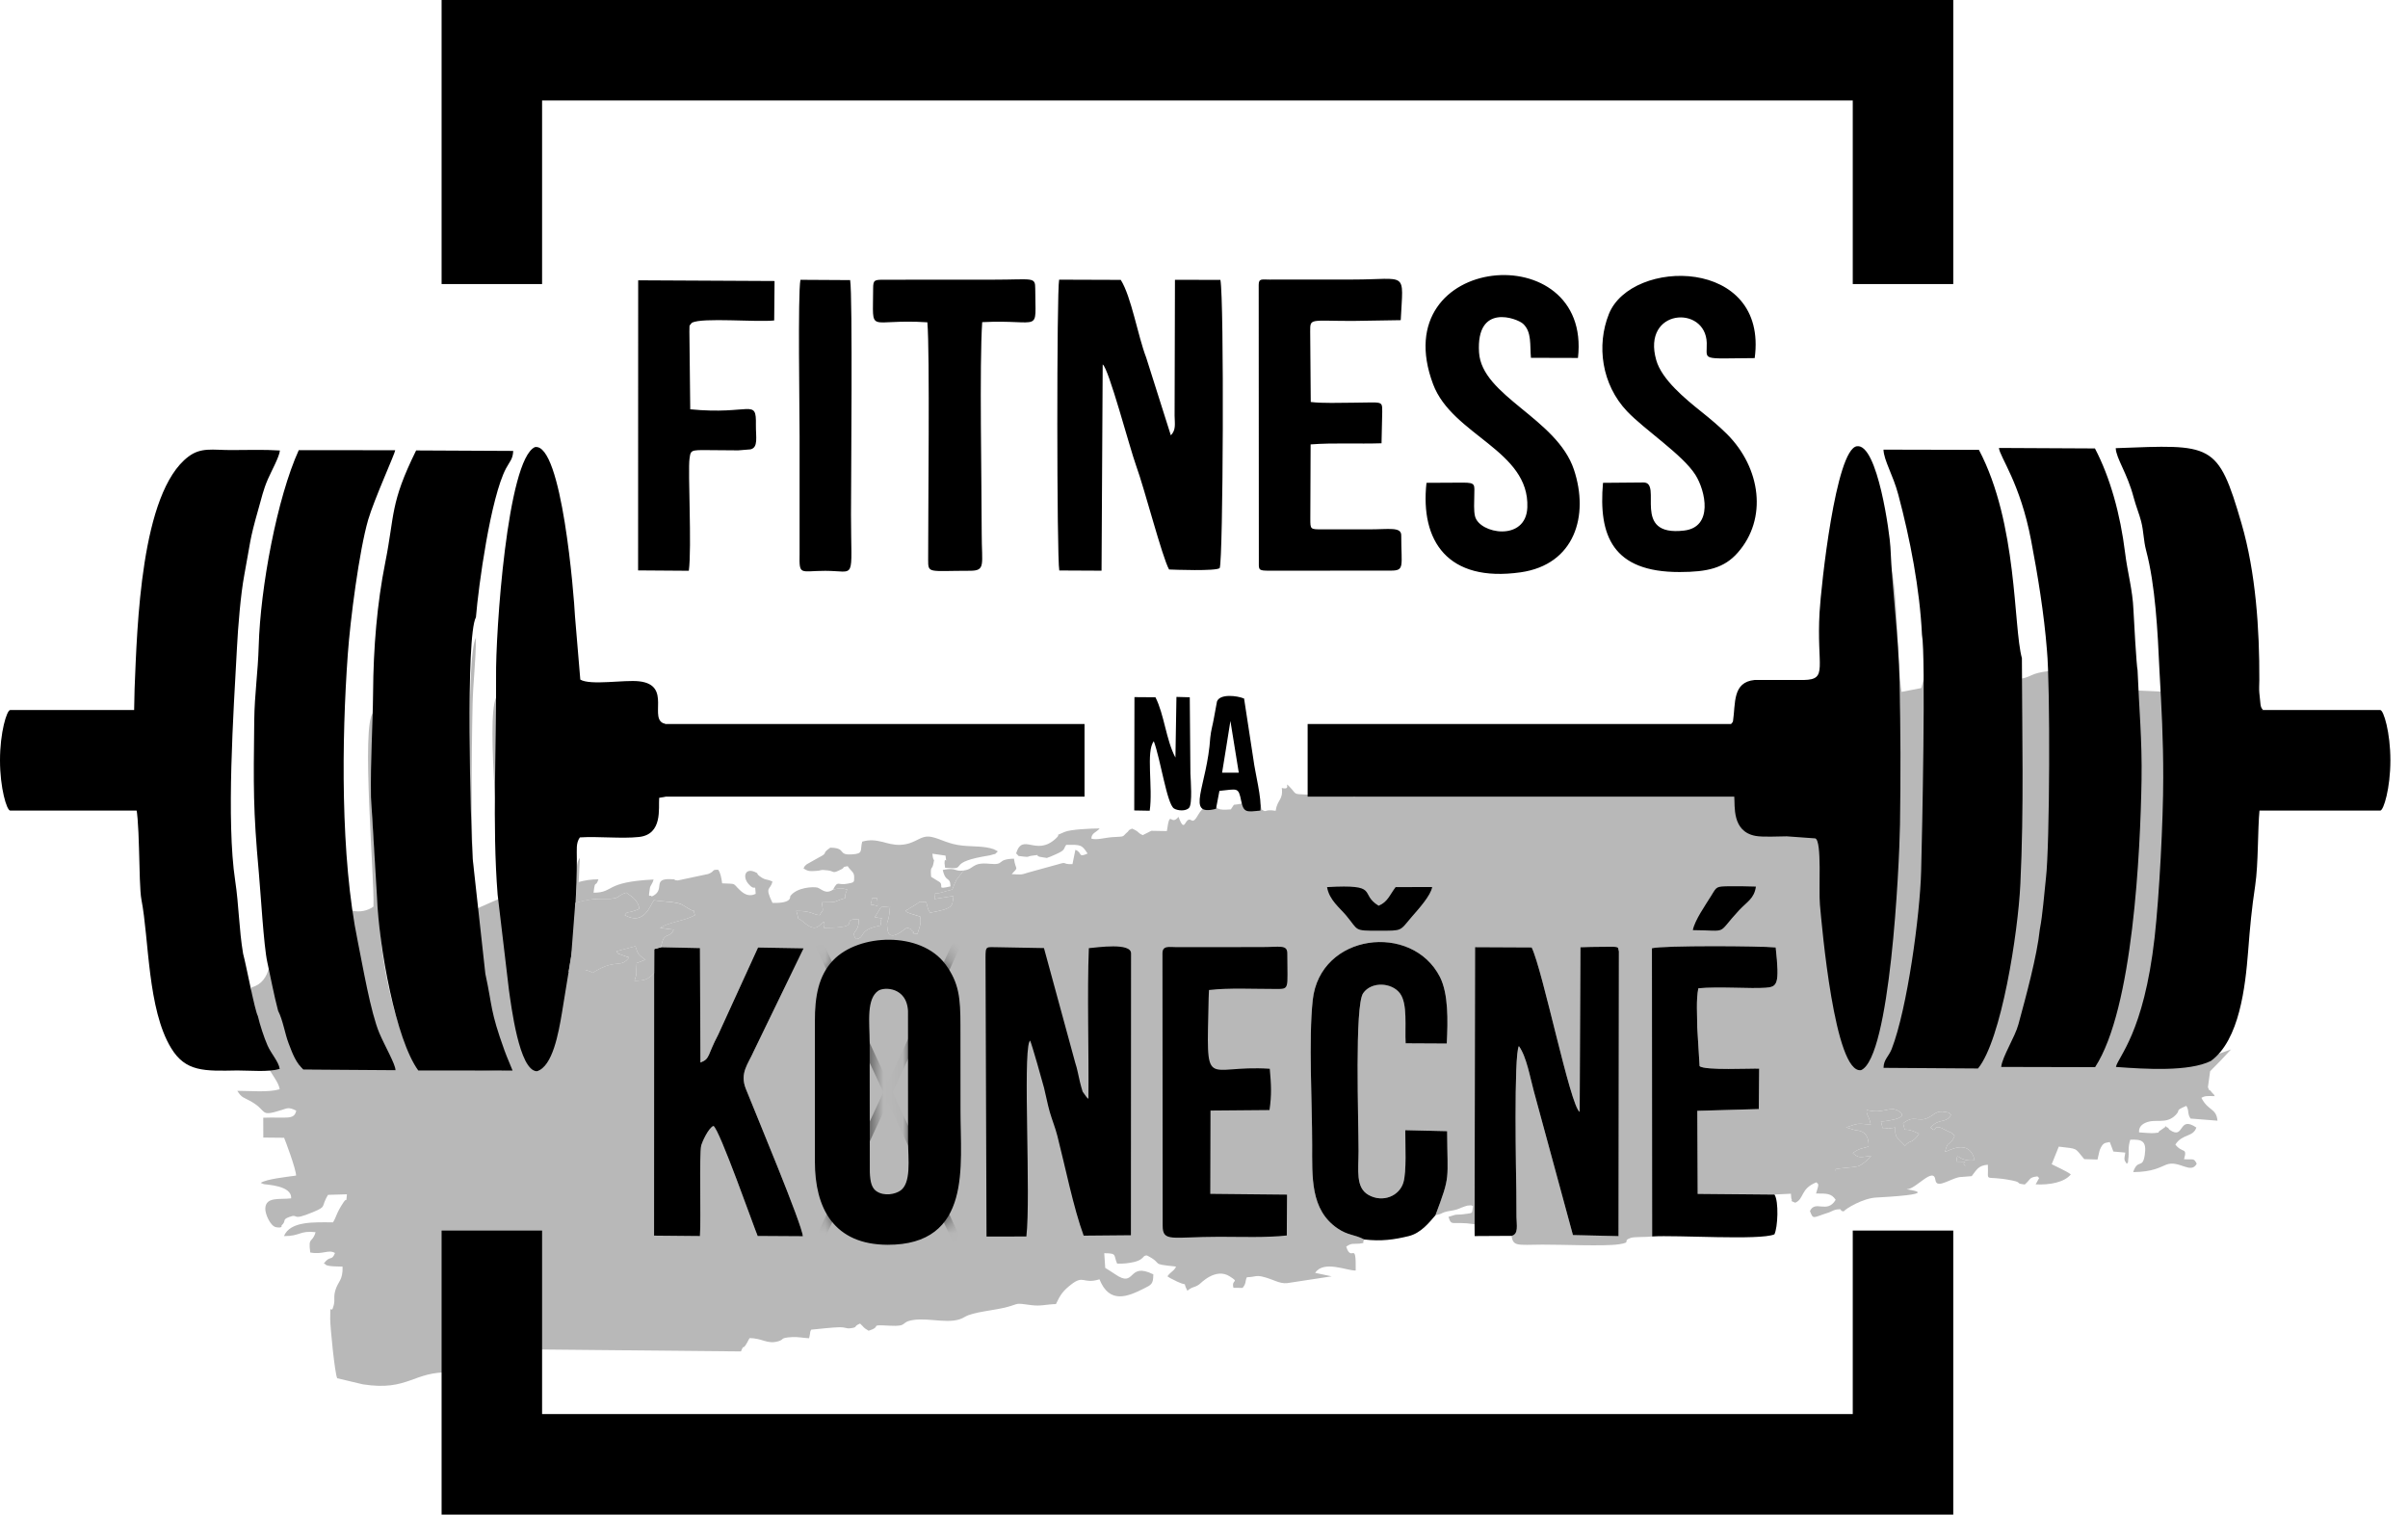 <?xml version="1.0" encoding="UTF-8"?>
<svg xmlns="http://www.w3.org/2000/svg" width="124" height="78" viewBox="0 0 124 78" fill="none">
  <path d="M54.548 29.379L56.724 29.39L56.783 18.77C57.086 18.942 58.174 23.072 58.506 23.985C58.945 25.191 59.843 28.682 60.201 29.328C60.416 29.339 62.629 29.423 62.808 29.255C62.987 28.857 63.042 15.469 62.845 14.414L60.504 14.41L60.486 21.411C60.493 21.831 60.566 22.141 60.292 22.419L59.025 18.42C58.587 17.28 58.262 15.29 57.714 14.414L54.54 14.403C54.413 14.976 54.416 28.696 54.548 29.379ZM75.334 24.855L73.457 24.865C73.128 27.856 74.545 30.007 78.303 29.474C81.093 29.076 81.842 26.556 81.049 24.183C80.165 21.539 76.302 20.403 76.163 18.146C76.006 15.582 78.128 16.4 78.427 16.671C78.891 17.094 78.774 17.785 78.836 18.427L81.257 18.434C81.984 12.106 71.262 13.026 73.797 19.786C74.786 22.422 78.767 23.189 78.65 26.133C78.577 27.915 76.174 27.495 75.955 26.582C75.885 26.301 75.915 25.837 75.918 25.541C75.922 24.957 76.013 24.855 75.334 24.855ZM84.635 24.847L82.546 24.865C82.309 27.582 83.036 29.467 86.498 29.459C87.915 29.456 88.784 29.262 89.485 28.462C91.026 26.717 90.679 24.102 88.93 22.353C88.536 21.962 88.083 21.579 87.612 21.203C86.772 20.531 85.574 19.548 85.289 18.548C84.529 15.893 87.834 15.692 87.889 17.66C87.915 18.584 87.498 18.464 90.358 18.442C91.063 13.234 84.015 13.271 82.85 16.17C82.203 17.785 82.474 19.804 83.792 21.188C84.712 22.152 86.644 23.412 87.305 24.453C87.831 25.285 88.236 27.144 86.724 27.323C83.956 27.652 85.643 24.847 84.635 24.847ZM64.817 14.677L64.824 28.82C64.824 29.354 64.762 29.39 65.376 29.39L71.613 29.386C72.35 29.386 72.157 29.175 72.157 27.568C72.157 27.122 71.529 27.261 70.517 27.261H68.111C67.468 27.261 67.475 27.272 67.475 26.702L67.49 22.886C68.706 22.795 69.926 22.868 71.142 22.828L71.178 21.217C71.175 20.607 71.215 20.735 69.644 20.739C68.976 20.739 68.14 20.779 67.497 20.702L67.468 17.08C67.468 16.368 67.442 16.528 69.644 16.528L72.131 16.488C72.259 13.903 72.522 14.396 69.644 14.396L65.376 14.399C64.977 14.399 64.817 14.326 64.817 14.677ZM32.859 29.375L35.471 29.394C35.631 28.196 35.416 24.256 35.507 23.62C35.58 23.087 35.573 23.186 37.139 23.186C37.431 23.186 37.724 23.193 38.016 23.193L38.644 23.142C39.06 23.047 38.918 22.506 38.925 21.889C38.951 20.469 38.666 21.385 35.544 21.078L35.5 17.072C35.522 16.711 35.449 16.839 35.631 16.619C36.175 16.342 38.943 16.601 39.867 16.503L39.886 14.472L32.863 14.436L32.859 29.375ZM44.962 14.867C44.962 17.313 44.622 16.393 47.755 16.598C47.887 18.124 47.792 26.41 47.795 28.82C47.795 29.551 47.803 29.394 49.943 29.394C50.772 29.394 50.553 29.087 50.553 27.473C50.553 24.902 50.432 18.811 50.578 16.59C53.686 16.437 53.31 17.237 53.31 14.867C53.31 14.239 53.193 14.403 51.148 14.403L45.564 14.406C45.027 14.406 44.962 14.406 44.962 14.867ZM43.778 14.425L41.218 14.41C41.08 15.159 41.175 21.184 41.175 22.47V28.536C41.153 29.668 41.204 29.397 42.5 29.397C44.111 29.397 43.826 29.996 43.822 26.512C43.822 24.84 43.913 15.228 43.778 14.425Z" fill="black"></path>
  <path d="M69.418 40.079L69.367 40.43C69.385 41.135 69.827 39.122 69.761 41.036C68.348 40.769 69.586 40.999 67.263 40.919C66.555 40.894 66.781 40.901 66.42 40.532C66.062 40.163 66.555 40.725 66.007 40.579C66.084 41.211 65.774 41.164 65.69 41.755C65.043 41.653 65.266 41.887 64.97 41.686C64.824 40.956 64.474 41.357 63.539 41.445L63.382 41.682C62.067 41.788 62.779 41.419 62.805 39.042C62.673 39.338 62.637 39.491 62.571 39.845C62.461 40.426 62.615 40.452 62.505 40.897L62.184 40.883C62.198 41.233 62.02 41.554 61.84 41.759C61.673 41.949 61.537 42.365 61.355 42.245C60.993 42.007 61.041 43.026 60.687 42.066C60.274 42.584 60.259 41.609 60.088 42.8L59.288 42.785L58.846 43.008C58.532 42.865 58.711 42.855 58.298 42.672C58.035 42.782 58.174 42.756 58.065 42.844C57.761 43.096 57.992 43.077 57.316 43.11C56.903 43.132 56.48 43.278 56.198 43.187C56.213 42.887 56.443 42.88 56.629 42.665C56.188 42.665 55.121 42.709 54.814 42.847C54.186 43.121 54.712 42.869 54.361 43.191C53.339 44.129 52.667 42.851 52.324 43.95C52.517 44.1 52.287 44.063 52.722 44.114C53.025 44.151 52.897 44.1 53.116 44.071C53.788 43.979 53.094 44.074 53.722 44.155C54.055 44.198 53.795 44.202 54.077 44.122L54.321 44.016C54.906 43.764 54.734 43.738 54.906 43.508C55.651 43.505 55.698 43.486 56.005 43.957C55.483 44.188 55.76 43.91 55.377 43.764L55.227 44.502C54.639 44.52 55.019 44.352 54.467 44.516L52.93 44.94C52.569 45.068 52.536 45.035 52.097 45.017C52.495 44.593 52.295 44.859 52.214 44.22C51.254 44.253 51.802 44.567 50.951 44.483C50.03 44.392 50.18 44.764 49.629 44.827C49.611 44.856 49.581 44.881 49.567 44.9L49.253 45.309C48.898 45.992 49.278 45.721 48.5 45.955C47.953 46.123 48.256 45.824 48.113 46.298L49.103 46.141C49.041 46.55 49.092 46.682 48.624 46.839C48.467 46.89 48.047 46.981 47.901 47.003C47.73 46.78 47.781 46.649 47.682 46.452C47.135 46.455 47.613 46.335 46.872 46.755C46.798 46.795 46.729 46.879 46.715 46.853C46.7 46.828 46.656 46.886 46.631 46.908C46.824 47.072 46.674 46.956 46.919 47.058L47.386 47.2C47.445 47.624 47.35 47.73 47.244 48.091C46.674 48.026 47.248 48.11 46.988 47.953C46.85 47.868 47.003 47.843 46.696 47.774C46.488 47.923 45.802 48.526 45.707 47.887C45.612 47.251 45.769 47.708 45.834 46.671C44.969 46.736 45.258 46.828 45.166 46.251C44.779 46.247 44.965 46.207 44.834 46.579L45.382 46.689L45.046 47.237C45.736 47.361 45.217 47.167 45.382 47.657C44.114 47.887 44.629 48.278 44.071 48.365C43.782 47.88 44.246 48.102 44.22 47.335C43.125 47.328 44.604 47.781 42.427 47.781C42.566 47.361 42.135 47.386 42.756 47.343C42.194 47.343 42.208 48.194 41.412 47.511C40.926 47.094 41.218 47.573 41.007 46.912C41.81 46.904 41.858 47.113 42.212 47.127C42.402 46.762 42.398 47.069 42.321 46.47C43.242 46.47 42.833 46.444 43.523 46.251C43.53 46.105 43.512 46.167 43.545 46.01C43.552 45.988 43.592 45.922 43.599 45.875C43.599 45.842 43.621 45.831 43.632 45.813C43.264 45.718 43.304 45.729 42.898 45.813C42.526 46.068 42.336 45.805 42.099 45.71C41.858 45.656 41.032 45.696 40.696 46.148C40.671 46.185 40.813 46.525 39.78 46.499C39.349 45.612 39.681 45.864 39.776 45.396C39.44 45.243 39.414 45.356 39.09 45.1C38.929 44.976 39.1 44.998 38.852 44.896C38.363 44.695 38.231 45.166 38.545 45.524C38.936 45.973 38.87 45.404 38.914 46.032C38.6 46.185 38.348 46.072 38.118 45.856C37.684 45.455 37.979 45.531 37.187 45.491C37.147 45.188 37.099 44.962 36.99 44.794C36.621 44.775 36.836 44.867 36.471 45.009L34.904 45.342C34.474 45.309 35.05 45.294 34.532 45.276C33.542 45.239 34.309 45.838 33.564 46.167C33.447 46.013 33.367 46.379 33.466 45.739C33.487 45.593 33.59 45.542 33.656 45.294C31.096 45.418 31.651 45.97 30.566 45.973C30.65 45.239 30.661 45.754 30.818 45.283C30.427 45.283 30.08 45.342 29.799 45.425L29.861 44.173C29.649 44.465 29.708 44.816 29.704 45.265C29.704 45.674 29.653 46.09 29.642 46.499C30.11 46.364 30.555 46.273 31.165 46.284C31.983 46.302 31.695 46.148 32.249 45.97C32.582 46.207 32.827 46.335 32.929 46.799L32.754 46.875C32.246 47.058 32.334 46.901 32.173 47.127C33.166 47.686 33.477 46.623 33.674 46.36C34.083 46.437 34.729 46.422 35.069 46.561L35.226 46.649C35.255 46.663 35.416 46.762 35.43 46.773C35.894 47.08 35.609 46.631 35.788 47.127C35.27 47.423 34.47 47.474 33.992 47.781L34.696 47.876C34.459 48.387 34.178 47.916 34.043 48.782L36.044 48.825L36.069 54.716C36.577 54.522 36.42 54.34 36.982 53.284L39.035 48.796L41.383 48.833L38.816 54.132C38.531 54.785 38.082 55.256 38.407 56.074C38.918 57.352 41.321 63.097 41.343 63.666L39.016 63.648C38.849 63.272 37.048 58.138 36.738 57.98C36.464 58.105 36.15 58.835 36.113 58.974C35.996 59.434 36.106 62.706 36.044 63.656L33.681 63.63L33.685 50.114C33.345 50.447 33.228 50.494 32.673 50.509C32.83 50.034 32.739 50.198 32.786 49.599L33.239 49.424C33.217 49.406 33.184 49.388 33.17 49.377C33.159 49.366 33.122 49.34 33.104 49.329C33.09 49.318 33.06 49.296 33.042 49.282C32.812 49.081 32.852 49.096 32.721 48.727L31.749 48.986C31.862 49.183 31.819 49.085 32.038 49.183L32.301 49.278C32.315 49.253 32.363 49.296 32.392 49.315C31.987 49.841 31.76 49.428 30.858 49.903C30.256 50.224 30.741 50.089 30.197 49.968C29.759 49.87 29.701 48.529 29.284 48.544L29.291 49.307L28.481 52.725C28.291 53.752 28.393 54.884 27.652 55.169C26.801 55.096 26.684 52.685 26.556 51.955L25.928 47.116C25.643 43.534 25.57 39.535 25.545 35.916C24.997 37.161 25.84 44.326 25.756 46.265L25.092 46.554C24.906 46.649 24.774 46.682 24.592 46.784C24.19 45.32 24.288 38.502 24.336 36.292C24.361 35.105 24.508 34.024 24.508 32.837C23.967 33.802 24.234 43.508 24.34 45.265L24.993 51.199C25.417 52.872 25.223 53.05 25.979 55.147C26.147 55.607 25.83 54.65 25.83 55.132L21.597 55.033C20.439 53.441 19.625 49.8 19.523 47.186L19.169 42.124C19.139 40.262 19.194 38.476 19.212 36.716C18.588 37.285 19.293 45.294 19.231 46.689C18.935 46.904 18.529 46.996 18.113 46.894C18.237 47.704 18.259 48.749 18.424 49.534C18.679 50.79 19.085 53.182 19.537 54.256C19.822 54.928 19.884 54.687 19.881 54.982L15.615 55.081C15.25 54.727 15.59 55.052 15.36 54.449C15.166 53.934 14.1 50.326 13.851 49.848C13.731 50.304 13.479 50.706 12.975 50.841C12.763 50.9 13.479 53.405 13.278 53.372C13.377 53.806 13.603 54.497 13.778 54.891C13.972 55.329 14.352 55.724 14.403 56.096C13.804 56.268 12.92 56.176 12.219 56.176C12.453 56.545 12.522 56.498 12.917 56.717C13.808 57.214 13.318 57.539 14.505 57.163C14.816 57.064 14.859 57.009 15.254 57.195C15.155 57.696 14.757 57.517 13.556 57.561L13.559 58.583L14.629 58.594C14.669 58.674 15.25 60.212 15.246 60.541C14.739 60.614 13.735 60.716 13.424 60.917L13.585 60.982C13.727 61.015 15.042 61.048 14.991 61.713C14.436 61.789 13.691 61.607 13.662 62.228C13.647 62.52 13.925 63.144 14.213 63.199C14.578 63.268 14.494 63.111 14.498 63.108C14.764 62.878 14.509 62.819 14.874 62.681C15.447 62.461 14.918 62.922 16.112 62.425C16.861 62.111 16.503 62.176 16.89 61.534L17.865 61.505C17.814 62.016 17.876 61.64 17.697 61.906C17.295 62.505 17.335 62.662 17.145 62.951C16.174 62.943 14.94 62.878 14.622 63.659C15.477 63.659 15.422 63.363 16.251 63.455C16.079 64.054 15.86 63.648 15.977 64.503C16.642 64.623 16.901 64.328 17.251 64.528C17.076 64.974 17.003 64.62 16.674 65.072C16.7 65.094 16.744 65.08 16.762 65.116C16.817 65.237 17.529 65.219 17.642 65.23C17.66 65.938 17.416 65.978 17.277 66.424C17.156 66.829 17.266 66.884 17.186 67.216C17.043 67.808 16.999 66.935 17.003 67.914C17.003 68.348 17.244 70.762 17.365 70.978L18.687 71.292C21.053 71.66 21.279 70.598 23.222 70.678C23.182 68.933 23.215 67.15 23.211 65.401C23.211 65.401 22.689 64.831 26.659 64.831C27.575 64.831 26.312 65.332 27.181 65.441C27.155 68.264 27.393 66.774 27.623 69.495L38.155 69.597C38.359 69.1 38.18 69.729 38.596 68.914C39.261 68.907 39.491 69.243 40.075 69.075C40.422 68.973 40.127 68.9 40.78 68.859C41.105 68.841 41.343 68.903 41.664 68.918L41.693 68.79C41.693 68.779 41.701 68.739 41.704 68.724C41.733 68.604 41.7 68.589 41.774 68.476C42.157 68.436 42.924 68.356 43.209 68.352C43.611 68.348 43.548 68.443 43.83 68.399C44.188 68.348 43.925 68.312 44.29 68.162C44.534 68.388 44.414 68.341 44.728 68.531C45.487 68.297 44.655 68.209 45.82 68.272C46.802 68.323 46.327 68.089 47.021 67.979C47.89 67.844 48.993 68.25 49.669 67.826C50.111 67.552 51.206 67.494 51.9 67.3C52.517 67.128 52.24 67.096 53.102 67.212C53.591 67.278 53.832 67.176 54.376 67.158C54.606 66.668 54.745 66.478 55.132 66.172C55.822 65.62 55.749 66.153 56.618 65.883C57.13 67.165 58.061 66.785 58.912 66.354C59.281 66.164 59.39 66.142 59.39 65.627C58.035 64.959 58.51 66.376 57.422 65.62C57.232 65.489 57.133 65.434 56.914 65.295L56.863 64.539C57.55 64.543 57.327 64.631 57.528 65.076C57.849 65.091 58.167 65.047 58.426 64.985C58.934 64.857 58.831 64.634 59.065 64.656C59.971 65.116 59.142 65.08 60.559 65.226C60.482 65.441 60.278 65.492 60.117 65.73L60.267 65.825C61.417 66.438 60.8 65.825 61.143 66.471C61.45 66.223 61.483 66.34 61.767 66.135C61.815 66.102 62.596 65.262 63.327 65.733C63.864 66.08 63.389 65.854 63.517 66.321L63.988 66.325C64.192 66.073 64.101 66.011 64.207 65.777C64.627 65.766 64.663 65.668 64.988 65.741C65.576 65.876 65.861 66.121 66.281 66.08L68.575 65.73L67.724 65.551C68.162 64.882 69.382 65.452 69.812 65.43C69.838 63.816 69.601 65.061 69.323 64.2C69.612 63.995 69.699 64.076 70.01 64.046C70.371 63.973 70.105 64.086 70.251 63.827C69.728 63.561 69.422 63.634 68.867 63.254C67.468 62.286 67.574 60.606 67.57 58.945C67.57 56.768 67.38 53.554 67.6 51.498C67.972 48.055 72.716 47.496 74.151 50.315C74.585 51.177 74.564 52.539 74.501 53.737L72.383 53.73C72.336 52.879 72.493 51.699 72.095 51.163C71.679 50.593 70.627 50.523 70.196 51.144C69.751 51.783 69.959 57.663 69.959 59.273C69.959 60.252 69.794 61.158 70.477 61.537C71.222 61.954 72.062 61.585 72.267 60.902C72.438 60.321 72.362 58.974 72.365 58.203L74.52 58.251C74.534 60.833 74.706 60.482 73.917 62.582C74.272 62.513 74.209 62.48 74.374 62.428C74.633 62.348 74.618 62.381 74.907 62.315C75.141 62.261 75.148 62.224 75.407 62.136C75.491 62.107 75.546 62.085 75.637 62.082C75.772 62.074 75.721 62.052 75.856 62.118C75.769 62.527 75.929 62.45 75.345 62.534C75.188 62.556 75.064 62.542 74.943 62.56L74.589 62.666C74.75 63.192 74.757 62.87 75.933 63.046L75.959 48.778L78.873 48.792C79.45 49.976 80.863 56.969 81.345 57.258L81.385 48.782C81.758 48.763 82.119 48.767 82.492 48.76C83.5 48.741 83.281 48.76 83.365 48.993L83.346 63.656L80.998 63.601L78.982 56.188C78.792 55.494 78.61 54.409 78.216 53.869C77.945 54.31 78.073 60.672 78.084 61.355C78.088 61.793 78.084 62.231 78.091 62.669C78.095 63.078 78.212 63.564 77.832 63.645C77.931 64.196 78.117 64.108 79.421 64.097C80.388 64.09 82.627 64.192 83.368 64.079C84.08 63.97 83.492 63.919 83.971 63.751C84.153 63.685 84.781 63.718 85.077 63.677L85.066 48.833C85.676 48.679 90.628 48.709 91.439 48.789C91.651 50.732 91.512 50.816 90.917 50.863C90.175 50.925 88.474 50.79 87.455 50.892C87.334 51.502 87.4 52.291 87.4 52.926L87.52 54.898C87.765 55.136 90.219 55.008 90.588 55.033L90.57 57.115L87.403 57.206L87.422 61.479L91.377 61.516L92.224 61.475C92.228 61.501 92.235 61.694 92.242 61.713C92.348 61.925 92.1 61.782 92.443 61.939C92.914 61.749 92.702 61.212 93.539 60.887C93.619 61.008 93.707 60.891 93.517 61.464C94.057 61.468 94.302 61.446 94.528 61.789C94.086 62.531 93.473 61.775 93.203 62.37C93.385 62.83 93.341 62.702 94.159 62.447C94.265 62.414 94.389 62.33 94.532 62.297C94.649 62.268 94.784 62.286 94.919 62.253C94.853 62.684 94.948 60.011 95.167 60.541C94.704 60.614 94.715 60.621 94.488 60.219C94.802 60.142 95.412 60.128 95.69 60.058C95.839 60.018 96.267 59.675 96.354 59.525C95.752 59.602 95.719 59.649 95.412 59.383C95.777 59.105 95.953 59.145 96.226 59.04C96.241 58.203 95.715 58.236 95.507 58.192L95.065 58.061C95.704 57.849 95.584 57.842 96.336 57.919C96.263 57.553 96.194 57.509 96.168 57.422C96.139 57.331 96.113 57.331 96.128 57.163C96.971 57.385 97.293 56.954 97.735 57.195C98.513 57.626 96.862 57.758 96.862 57.758C97.019 58.28 96.789 57.999 97.242 58.123C97.249 58.127 97.567 58.065 97.596 58.065C97.611 58.371 97.578 58.36 97.68 58.576L98.1 59.007C98.37 58.671 98.425 58.948 98.819 58.397C98.794 58.375 98.754 58.357 98.732 58.346C97.91 57.955 98.173 58.455 98.001 57.853C98.564 57.389 98.761 57.813 99.287 57.564C99.612 57.411 99.707 57.166 100.196 57.268C100.47 57.327 100.298 57.265 100.47 57.414C100.178 57.893 99.867 57.55 99.415 58.068C99.798 58.401 99.462 57.904 99.977 58.09L100.167 58.189C100.521 58.375 100.492 58.28 100.652 58.506C100.346 59.153 100.338 58.623 100.156 59.324C100.335 59.281 101.412 58.587 101.686 59.755C100.78 59.858 100.806 59.211 100.747 59.821C101.62 59.839 100.908 59.795 101.2 60.04L100.835 60.391C101.109 60.468 100.999 60.336 101.036 60.61L101.533 60.57C101.77 60.27 101.865 60.015 102.365 59.982C102.416 60.975 102.088 60.489 103.6 60.789C104.187 60.909 103.72 60.935 104.264 61.001C104.593 60.723 104.458 60.639 104.921 60.581C105.027 60.749 105.079 60.5 104.827 60.993C105.546 61.033 106.316 60.887 106.638 60.478C106.39 60.296 105.893 60.084 105.652 59.956L106.017 59.05C107.032 59.175 106.813 59.083 107.328 59.693L108.011 59.715L108.11 59.284C108.117 59.259 108.124 59.226 108.135 59.204C108.299 58.821 108.402 58.868 108.643 58.813L108.829 59.303L109.442 59.357C109.388 59.708 109.358 59.712 109.519 59.938C109.629 59.77 109.556 59.985 109.596 59.69C109.651 59.299 109.556 59.153 109.698 58.693C110.293 58.671 110.556 58.744 110.443 59.489C110.33 60.223 110.089 59.649 109.848 60.362C110.87 60.354 111.239 60.099 111.553 59.978C112.207 59.726 112.82 60.493 113.12 59.931C112.967 59.617 112.948 59.737 112.466 59.697C112.649 59.065 112.39 59.416 112.021 58.945C112.375 58.382 112.934 58.572 113.102 58.068C112.145 57.411 112.514 58.74 111.718 58.178C111.655 58.13 111.729 58.101 111.488 58.006C110.874 58.316 112.105 57.652 111.217 58.236C110.991 58.382 111.455 58.284 110.921 58.353C110.79 58.371 110.326 58.324 110.151 58.316C110.136 58.094 110.235 57.937 110.469 57.827C110.991 57.583 111.535 57.929 112.032 57.425C112.327 57.126 111.948 57.228 112.583 56.951C112.744 57.184 112.62 57.334 112.802 57.604L114.19 57.714C114.124 57.053 113.715 57.228 113.361 56.538C113.551 56.417 113.715 56.447 114.047 56.45C113.858 56.111 114.091 56.509 113.879 56.235C113.646 55.932 113.887 56.432 113.697 55.99L113.81 55.169L114.391 54.577L114.887 54.044L113.996 54.365C112.868 54.924 110.94 54.829 109.424 54.712C109.519 54.208 110.392 54.27 110.951 49.337C111.195 47.156 111.473 43.311 111.477 41.105C111.48 39.126 111.469 37.49 111.363 35.62L110.074 35.562C110.151 37.548 110.166 39.217 110.133 41.281C110.071 44.954 109.651 51.798 107.69 54.796L103.618 54.73C103.673 54.201 103.764 54.456 103.939 53.799C104.326 52.368 104.896 50.293 105.042 48.902C105.126 48.099 105.173 47.065 105.356 46.265C105.71 44.721 105.685 36.391 105.509 34.557C104.556 34.678 104.688 34.821 104.118 34.945C104.125 38.925 104.016 42.665 103.83 46.623C103.713 49.114 102.869 53.299 101.66 54.774L97.516 54.712C97.519 54.285 97.442 54.76 97.592 54.376C98.399 52.302 98.87 48.172 98.929 45.922C98.98 44.103 99.648 35.558 99.184 34.528L98.936 35.434L97.921 35.631C97.705 34.371 97.705 29.901 97.347 29.218C97.45 31.589 97.767 33.78 97.819 36.175C97.873 38.629 97.695 41.065 97.658 43.519C97.625 45.754 97.307 54.091 95.817 54.749C94.452 54.975 94.021 48.701 93.926 47.668C93.856 46.919 94.276 43.004 93.929 42.865L92.209 42.676C91.8 42.676 90.924 42.719 90.562 42.654C89.328 42.424 89.481 41.098 89.438 40.62C85.154 40.452 79.012 41.007 74.392 41.01C69.371 40.484 70.123 41.434 69.433 40.78C69.433 40.408 69.429 40.452 69.418 40.079Z" fill="#B8B8B8"></path>
  <path d="M25.545 34.868C25.57 38.487 25.34 42.486 25.625 46.068L26.209 50.995C26.319 51.739 26.732 55.169 27.652 55.169C28.459 54.92 28.762 53.197 28.937 52.163L29.551 48.391L29.689 45.447C29.701 45.038 29.704 44.626 29.704 44.217C29.708 43.767 29.649 43.417 29.861 43.125C30.818 43.063 32.008 43.202 32.907 43.103C34.138 42.968 33.9 41.609 33.944 41.087C36.5 40.689 34.327 39.389 34.247 37.275C33.345 37.07 34.638 35.281 32.914 35.087C32.144 34.999 30.416 35.31 29.883 34.999L29.609 31.738C29.562 30.716 28.937 22.784 27.546 23.025C26.118 23.668 25.515 32.593 25.545 34.868ZM89.306 41.018C89.35 41.496 89.171 42.822 90.402 43.048C90.763 43.117 91.599 43.074 92.008 43.07L93.48 43.176C93.831 43.315 93.644 45.849 93.718 46.598C93.812 47.631 94.473 55.337 95.839 55.11C97.329 54.453 97.804 44.699 97.84 42.464C97.877 40.01 97.873 37.581 97.819 35.127C97.767 32.732 97.45 30.541 97.347 28.17C97.322 27.59 96.697 22.824 95.62 22.981C94.528 23.138 93.776 30.197 93.699 31.523C93.535 34.349 94.159 34.992 92.892 35.018H90.354C89.204 35.131 89.379 36.215 89.24 37.147C89.251 37.296 87.126 39.049 89.306 41.018ZM12.219 55.128C12.92 55.128 13.804 55.22 14.403 55.048C14.352 54.676 13.972 54.281 13.778 53.843C13.603 53.449 13.377 52.758 13.278 52.324C13.121 52.05 12.683 49.72 12.518 49.11C12.307 47.861 12.303 46.627 12.11 45.349C11.646 42.288 12.022 36.687 12.201 33.378C12.255 32.308 12.391 30.613 12.581 29.606C12.902 27.893 12.84 27.853 13.296 26.253C13.472 25.647 13.548 25.245 13.797 24.672C13.965 24.285 14.388 23.518 14.414 23.2C13.603 23.145 12.716 23.178 11.894 23.178C10.956 23.178 10.353 23.021 9.699 23.518C7.245 25.369 7.063 32.249 6.931 35.467L6.895 37.11C4.751 45.4 -2.863 33.276 6.92 41.313C7.234 41.766 7.117 45.484 7.285 46.342C7.676 48.351 7.592 51.973 8.812 53.974C9.557 55.201 10.514 55.161 12.219 55.128ZM111.203 34.557C111.308 36.424 111.4 38.078 111.396 40.057C111.396 42.263 111.195 46.108 110.951 48.288C110.392 53.222 109.059 54.438 108.96 54.946C110.476 55.059 112.718 55.198 113.847 54.639C115.329 53.569 115.625 50.768 115.764 49.033C115.87 47.664 115.946 46.846 116.133 45.593C116.301 44.439 116.249 42.814 116.359 41.646C129.265 36.833 113.686 37.41 116.542 36.566C116.37 36.409 116.417 36.263 116.344 35.682C116.326 35.533 116.341 35.193 116.344 35.025C116.355 32.41 116.162 29.481 115.424 26.951C114.204 22.762 113.927 22.893 108.949 23.08C108.975 23.62 109.541 24.358 109.87 25.61C109.99 26.063 110.173 26.509 110.257 26.845C110.396 27.389 110.374 27.816 110.516 28.353C110.987 30.131 111.111 32.494 111.203 34.557ZM19.212 35.668C19.194 37.428 19.074 39.184 19.103 41.047L19.413 46.185C19.515 48.803 20.381 53.536 21.539 55.128L26.395 55.132C26.224 54.69 26.147 54.559 25.979 54.099C25.223 52.002 25.373 51.897 24.993 50.147L24.34 44.217C24.234 42.46 23.967 32.754 24.508 31.789C24.639 30.179 25.264 25.614 26.06 24.117C26.25 23.763 26.41 23.646 26.428 23.222L21.429 23.197C20.074 25.943 20.334 26.494 19.837 28.977C19.421 31.052 19.227 33.352 19.212 35.668ZM98.972 32.688C99.173 33.732 98.98 43.055 98.929 44.874C98.87 47.123 98.217 51.948 97.413 54.022C97.263 54.405 96.997 54.566 96.993 54.993L101.857 55.026C103.063 53.551 103.921 48.022 104.038 45.531C104.228 41.576 104.125 37.877 104.118 33.897C103.669 32.257 103.91 26.976 101.905 23.167L96.99 23.156C97.011 23.719 97.479 24.445 97.753 25.475C98.363 27.765 98.859 30.329 98.972 32.688ZM105.407 33.484C105.582 35.313 105.553 43.559 105.356 45.217C105.261 46.061 105.192 47.083 105.042 47.854C104.896 49.245 104.326 51.319 103.939 52.751C103.764 53.408 103.106 54.42 103.052 54.946L107.887 54.957C109.844 51.959 110.217 43.84 110.279 40.167C110.312 38.107 110.151 36.5 110.074 34.514C110.023 34.349 109.877 31.8 109.862 31.41C109.819 30.365 109.552 29.467 109.431 28.463C109.187 26.487 108.665 24.592 107.879 23.094L102.935 23.069C102.979 23.533 104.03 24.873 104.589 27.812C104.925 29.569 105.261 31.607 105.407 33.484ZM14.322 52.057C14.571 52.536 14.666 53.218 14.863 53.733C15.089 54.336 15.25 54.727 15.615 55.081L20.366 55.114C20.37 54.818 19.822 53.88 19.537 53.208C19.084 52.134 18.679 49.742 18.424 48.486C17.525 44.136 17.595 38.06 17.909 33.703C18.033 31.943 18.497 28.353 18.96 26.764C19.26 25.738 20.344 23.343 20.352 23.186L15.385 23.182C14.271 25.632 13.406 30.256 13.322 33.272C13.285 34.605 13.11 35.722 13.092 37.103C13.052 40.547 13.033 41.686 13.329 44.947C13.424 45.984 13.581 48.716 13.764 49.545C13.95 50.385 14.1 51.221 14.322 52.057ZM50.75 49.315L50.801 63.681L52.853 63.677C53.087 61.603 52.678 54.475 53.003 53.657C53.01 53.639 53.029 53.606 53.043 53.584C53.123 53.73 53.704 55.786 53.763 56.023C53.887 56.52 53.923 56.779 54.058 57.265C54.182 57.692 54.34 58.068 54.449 58.495C54.843 60.033 55.282 62.217 55.804 63.634L58.236 63.612L58.243 49.096C58.243 48.533 56.509 48.792 56.071 48.829C55.979 51.111 56.074 54.135 56.049 56.593C56.016 56.571 55.979 56.505 55.968 56.523L55.749 56.217C55.724 56.155 55.618 55.76 55.607 55.702C55.537 55.421 55.468 55.008 55.373 54.745L53.759 48.825L51.403 48.782C50.783 48.782 50.75 48.683 50.75 49.315ZM75.933 63.049L75.937 63.656L77.832 63.645C78.212 63.568 78.095 63.082 78.091 62.673C78.084 62.231 78.088 61.797 78.084 61.355C78.073 60.672 77.945 54.314 78.215 53.872C78.61 54.413 78.792 55.494 78.982 56.187L80.998 63.604L83.346 63.659L83.365 48.993C83.281 48.763 83.5 48.741 82.492 48.76C82.119 48.767 81.758 48.763 81.385 48.782L81.345 57.261C80.863 56.969 79.45 49.976 78.873 48.792L75.959 48.778L75.933 63.049ZM33.685 50.118L33.681 63.634L36.044 63.656C36.106 62.71 35.996 59.434 36.113 58.977C36.15 58.839 36.464 58.105 36.738 57.984C37.048 58.141 38.848 63.272 39.016 63.652L41.343 63.666C41.321 63.097 38.918 57.356 38.407 56.074C38.081 55.256 38.531 54.789 38.816 54.132L41.383 48.836L39.035 48.796L36.982 53.288C36.42 54.343 36.577 54.526 36.069 54.719L36.044 48.825L34.042 48.782L33.688 48.876L33.685 50.118ZM70.251 63.831C71.127 63.937 71.803 63.838 72.537 63.659C73.172 63.506 73.596 62.958 73.917 62.586C74.706 60.486 74.534 60.836 74.52 58.254L72.365 58.203C72.361 58.977 72.438 60.325 72.266 60.902C72.062 61.585 71.222 61.954 70.477 61.541C69.794 61.161 69.959 60.256 69.959 59.277C69.959 57.666 69.75 51.787 70.196 51.148C70.627 50.527 71.679 50.596 72.095 51.163C72.493 51.703 72.336 52.883 72.383 53.73L74.501 53.741C74.564 52.539 74.585 51.177 74.151 50.315C72.716 47.496 67.972 48.055 67.599 51.502C67.38 53.554 67.57 56.772 67.57 58.948C67.574 60.61 67.468 62.29 68.867 63.254C69.422 63.634 69.728 63.56 70.251 63.831ZM59.861 49.096L59.872 63.108C59.868 63.995 60.347 63.692 62.786 63.692C63.907 63.692 65.193 63.743 66.263 63.626L66.274 61.523L62.322 61.483L62.334 57.192L65.372 57.166C65.489 56.381 65.459 55.833 65.386 55.041C61.976 54.814 62.136 56.344 62.239 51.396L62.257 50.984C63.301 50.863 64.546 50.932 65.631 50.929C66.438 50.929 66.288 51.009 66.288 49.096C66.288 48.635 65.894 48.774 64.974 48.774L60.595 48.778C60.208 48.778 59.861 48.679 59.861 49.096ZM85.077 63.677C86.323 63.593 90.621 63.889 91.373 63.568C91.548 63.214 91.607 61.866 91.377 61.519L87.422 61.483L87.403 57.206L90.57 57.115L90.588 55.033C90.219 55.011 87.765 55.139 87.52 54.902L87.4 52.926C87.4 52.291 87.334 51.506 87.455 50.896C88.473 50.794 90.175 50.925 90.916 50.867C91.512 50.819 91.651 50.732 91.439 48.792C90.628 48.712 85.676 48.683 85.066 48.833L85.077 63.677Z" fill="black"></path>
  <path d="M42.898 45.812C43.304 45.732 43.264 45.718 43.632 45.812C43.621 45.834 43.599 45.842 43.599 45.875C43.592 45.922 43.552 45.988 43.545 46.01C43.512 46.17 43.53 46.105 43.523 46.251C42.833 46.448 43.242 46.47 42.321 46.47C42.398 47.072 42.402 46.762 42.212 47.127C41.858 47.113 41.81 46.904 41.007 46.912C41.218 47.573 40.926 47.098 41.412 47.514C42.208 48.194 42.194 47.346 42.756 47.346C42.135 47.386 42.566 47.365 42.427 47.785C44.604 47.785 43.125 47.332 44.22 47.335C44.246 48.106 43.782 47.88 44.071 48.365C44.629 48.278 44.114 47.89 45.382 47.66C45.217 47.167 45.736 47.361 45.046 47.237L45.382 46.689L44.834 46.583C44.965 46.207 44.779 46.247 45.166 46.251C45.257 46.828 44.969 46.736 45.834 46.674C45.769 47.708 45.612 47.255 45.707 47.887C45.801 48.529 46.488 47.923 46.696 47.774C47.003 47.847 46.85 47.868 46.988 47.956C47.248 48.109 46.674 48.029 47.244 48.091C47.35 47.73 47.445 47.624 47.386 47.204L46.919 47.062C46.674 46.956 46.824 47.072 46.63 46.908C46.656 46.886 46.7 46.831 46.715 46.853C46.729 46.883 46.798 46.798 46.871 46.755C47.613 46.338 47.134 46.459 47.682 46.452C47.781 46.649 47.73 46.78 47.901 47.003C48.047 46.981 48.467 46.89 48.624 46.839C49.092 46.685 49.041 46.55 49.103 46.141L48.113 46.298C48.256 45.824 47.953 46.123 48.5 45.959C49.278 45.721 48.898 45.992 49.252 45.312L49.567 44.9C49.581 44.885 49.61 44.856 49.629 44.83C49.103 44.896 49.289 44.655 48.548 44.801C48.705 45.495 48.928 45.1 48.946 45.648C48.201 45.82 48.61 45.648 48.398 45.433L47.949 45.155C47.898 44.578 47.996 44.786 48.051 44.538C48.157 44.06 48.066 44.527 48.014 43.965L48.69 44.063C48.778 44.622 48.646 44.03 48.639 44.454L48.668 44.688C49.925 44.808 48.712 44.465 50.604 44.114C50.622 44.114 50.962 44.052 50.976 44.049C51.422 43.903 51.115 44.081 51.385 43.844L51.177 43.735C50.677 43.559 50.118 43.607 49.563 43.548C48.803 43.468 48.471 43.209 47.978 43.103C47.379 42.975 47.186 43.468 46.371 43.508C45.645 43.541 45.192 43.11 44.399 43.344C44.275 43.811 44.487 43.968 43.848 44.001C43.106 44.041 43.61 43.665 42.756 43.654C42.241 44.005 42.73 43.873 42.128 44.18L41.551 44.505C41.383 44.662 41.507 44.509 41.376 44.721C41.624 44.885 41.708 44.867 41.989 44.852C42.358 44.837 42.172 44.768 42.628 44.823C42.993 44.867 42.825 45.027 43.337 44.761C43.534 44.655 43.326 44.658 43.651 44.607C43.83 44.881 43.99 44.9 43.986 45.173C43.986 45.44 43.994 45.444 43.643 45.509C43.114 45.612 43.169 45.309 42.898 45.812ZM29.624 46.495L29.412 49.249L29.28 50.049C29.763 50.038 29.759 49.873 30.197 49.968C30.741 50.089 30.256 50.228 30.858 49.906C31.76 49.431 31.986 49.844 32.392 49.315C32.363 49.3 32.315 49.256 32.301 49.282L32.038 49.183C31.819 49.088 31.862 49.183 31.749 48.99L32.721 48.73C32.852 49.096 32.812 49.081 33.042 49.282C33.06 49.296 33.089 49.318 33.104 49.329C33.122 49.344 33.159 49.369 33.17 49.38C33.184 49.388 33.217 49.406 33.239 49.424L32.786 49.599C32.739 50.202 32.83 50.034 32.673 50.513C33.228 50.498 33.345 50.45 33.685 50.118L33.688 48.876L34.042 48.782C34.178 47.92 34.459 48.387 34.696 47.876L33.991 47.785C34.47 47.478 35.27 47.427 35.788 47.127C35.609 46.63 35.894 47.08 35.43 46.777C35.416 46.762 35.255 46.667 35.226 46.649L35.069 46.565C34.729 46.426 34.083 46.441 33.674 46.36C33.477 46.623 33.166 47.69 32.173 47.127C32.334 46.901 32.246 47.061 32.753 46.875L32.929 46.798C32.827 46.335 32.582 46.211 32.249 45.969C31.694 46.148 31.983 46.306 31.165 46.287C30.555 46.273 30.091 46.357 29.624 46.495ZM94.945 62.381C95.072 62.228 95.934 61.709 96.617 61.672C100.411 61.468 97.939 61.242 98.206 61.242C98.659 61.242 99.575 60.047 99.666 60.774C99.732 61.289 100.55 60.595 101.036 60.61L101.2 60.04C100.908 59.795 101.62 59.839 100.747 59.821C100.806 59.211 100.78 59.858 101.686 59.755C101.412 58.59 100.335 59.281 100.156 59.324C100.338 58.623 100.346 59.153 100.652 58.51C100.492 58.28 100.521 58.375 100.167 58.189L99.977 58.09C99.462 57.904 99.798 58.401 99.414 58.072C99.867 57.55 100.178 57.893 100.47 57.414C100.298 57.265 100.47 57.327 100.196 57.268C99.707 57.166 99.612 57.414 99.287 57.564C98.761 57.812 98.564 57.389 98.001 57.853C98.173 58.455 97.91 57.955 98.731 58.346C98.753 58.357 98.794 58.375 98.819 58.397C98.425 58.948 98.37 58.671 98.1 59.007L97.68 58.576C97.578 58.36 97.61 58.375 97.596 58.065C97.567 58.065 97.249 58.127 97.242 58.123C96.789 57.999 97.019 58.28 96.862 57.761C96.862 57.758 98.512 57.626 97.735 57.195C97.293 56.954 96.971 57.385 96.128 57.163C96.113 57.331 96.139 57.331 96.168 57.422C96.194 57.509 96.263 57.557 96.336 57.918C95.584 57.842 95.704 57.849 95.065 58.061L95.507 58.192C95.715 58.236 96.241 58.203 96.226 59.043C95.952 59.145 95.777 59.105 95.412 59.383C95.719 59.649 95.752 59.602 96.354 59.525C96.266 59.675 95.839 60.022 95.689 60.058C95.412 60.128 94.802 60.142 94.488 60.219C94.715 60.621 94.481 62.45 94.945 62.381Z" fill="#B8B8B8"></path>
  <path fill-rule="evenodd" clip-rule="evenodd" d="M72.708 47.204C72.055 47.967 72.252 47.927 70.992 47.931C69.696 47.931 69.977 47.931 69.327 47.153C68.987 46.744 68.45 46.349 68.337 45.685C71.105 45.531 69.955 46.013 70.992 46.645C71.46 46.452 71.562 46.09 71.868 45.685L73.749 45.681C73.68 46.119 73.033 46.828 72.708 47.204ZM88.134 46.108C88.411 45.652 88.375 45.655 89.043 45.641C89.485 45.633 89.974 45.648 90.42 45.659C90.336 46.276 89.96 46.441 89.558 46.871C88.346 48.172 89.076 47.912 87.173 47.901C87.272 47.386 87.827 46.608 88.134 46.108ZM43.052 49.61C44.282 48.307 47.339 48.186 48.519 49.8C49.172 50.699 49.242 51.403 49.242 52.817L49.245 57.195C49.245 60.106 49.822 63.896 45.71 63.889C43.103 63.882 42.182 62.158 42.179 59.821V52.598C42.175 51.33 42.365 50.333 43.052 49.61ZM45.097 50.848C44.363 51.367 44.567 52.663 44.567 53.693L44.575 60.376C44.596 60.898 44.673 61.329 45.071 61.563C45.52 61.83 46.148 61.734 46.499 61.486C47.178 60.997 46.977 59.693 46.977 58.729L46.974 52.05C46.893 50.64 45.535 50.542 45.097 50.848Z" fill="black"></path>
  <path d="M42.179 52.598V59.821C42.182 62.158 43.103 63.882 45.71 63.889C49.822 63.897 49.245 60.106 49.245 57.195L49.242 52.817C49.242 51.404 49.172 50.699 48.519 49.8C47.339 48.186 44.282 48.307 43.052 49.611C42.365 50.334 42.175 51.331 42.179 52.598ZM45.097 50.849C44.363 51.367 44.567 52.663 44.567 53.693L44.575 60.376C44.596 60.898 44.673 61.329 45.071 61.563C45.52 61.83 46.148 61.735 46.499 61.486C47.178 60.997 46.977 59.693 46.977 58.729L46.974 52.05C46.893 50.64 45.535 50.542 45.097 50.849Z" stroke="black" stroke-width="0.432"></path>
  <mask id="mask0_306_708" style="mask-type:luminance" maskUnits="userSpaceOnUse" x="42" y="48" width="8" height="16">
    <path d="M43.052 49.611C44.282 48.307 47.339 48.186 48.519 49.8C49.172 50.699 49.242 51.404 49.242 52.817L49.245 57.196C49.245 60.106 49.822 63.897 45.71 63.889C43.103 63.882 42.182 62.158 42.179 59.821V52.598C42.175 51.331 42.365 50.334 43.052 49.611ZM45.097 50.849C44.363 51.367 44.567 52.663 44.567 53.693L44.575 60.376C44.596 60.898 44.673 61.329 45.071 61.563C45.52 61.83 46.148 61.735 46.499 61.486C47.178 60.997 46.977 59.693 46.977 58.729L46.974 52.05C46.893 50.64 45.535 50.542 45.097 50.849Z" fill="white"></path>
  </mask>
  <g mask="url(#mask0_306_708)">
    <path d="M49.275 48.61L42.179 63.889M42.179 48.61L49.275 63.889" stroke="black" stroke-width="0.432"></path>
  </g>
  <path d="M58.408 41.737L59.204 41.752C59.379 40.561 58.999 38.688 59.416 38.173C59.77 39.133 60.091 41.397 60.453 41.635C60.635 41.752 61.066 41.792 61.234 41.598C61.41 41.394 61.315 40.185 61.3 39.834L61.267 35.909L60.581 35.89L60.529 39.016C60.044 38.1 59.956 36.807 59.5 35.909L58.419 35.901L58.408 41.737Z" fill="black"></path>
  <path fill-rule="evenodd" clip-rule="evenodd" d="M62.513 36.968L62.669 36.124C62.823 35.715 63.71 35.825 64.064 35.974L64.547 39.126C64.623 39.758 64.988 41.156 64.904 41.744C64.192 41.814 64.043 41.868 63.915 41.244C63.769 40.514 63.725 40.642 62.794 40.729L62.618 41.653C61.012 42.069 62.162 40.499 62.323 37.983C62.359 37.607 62.458 37.307 62.513 36.968ZM63.148 38.458L62.932 39.791H63.791L63.575 38.458L63.36 37.128L63.148 38.458ZM22.74 72.822V63.371H27.915V72.822H95.408V63.371H100.583V77.996V78H22.74V72.822ZM22.74 0H100.583V0.004V14.629H95.408V5.175H27.915V14.629H22.74V5.175V0ZM67.337 37.285H89.397V41.025H67.337V37.285ZM33.787 37.285H55.848V41.025H33.787V37.285ZM8.129 41.744C7.939 41.744 0.701 41.744 0.526 41.744C0.347 41.744 0 40.583 0 39.155C0 37.727 0.347 36.566 0.526 36.566C0.701 36.566 7.939 36.566 8.129 36.566V41.744ZM114.964 36.566C115.158 36.566 122.392 36.566 122.571 36.566C122.746 36.566 123.093 37.727 123.093 39.155C123.093 40.583 122.746 41.744 122.571 41.744C122.392 41.744 122.571 41.744 122.377 41.744H114.964V36.566Z" fill="black"></path>
</svg>

